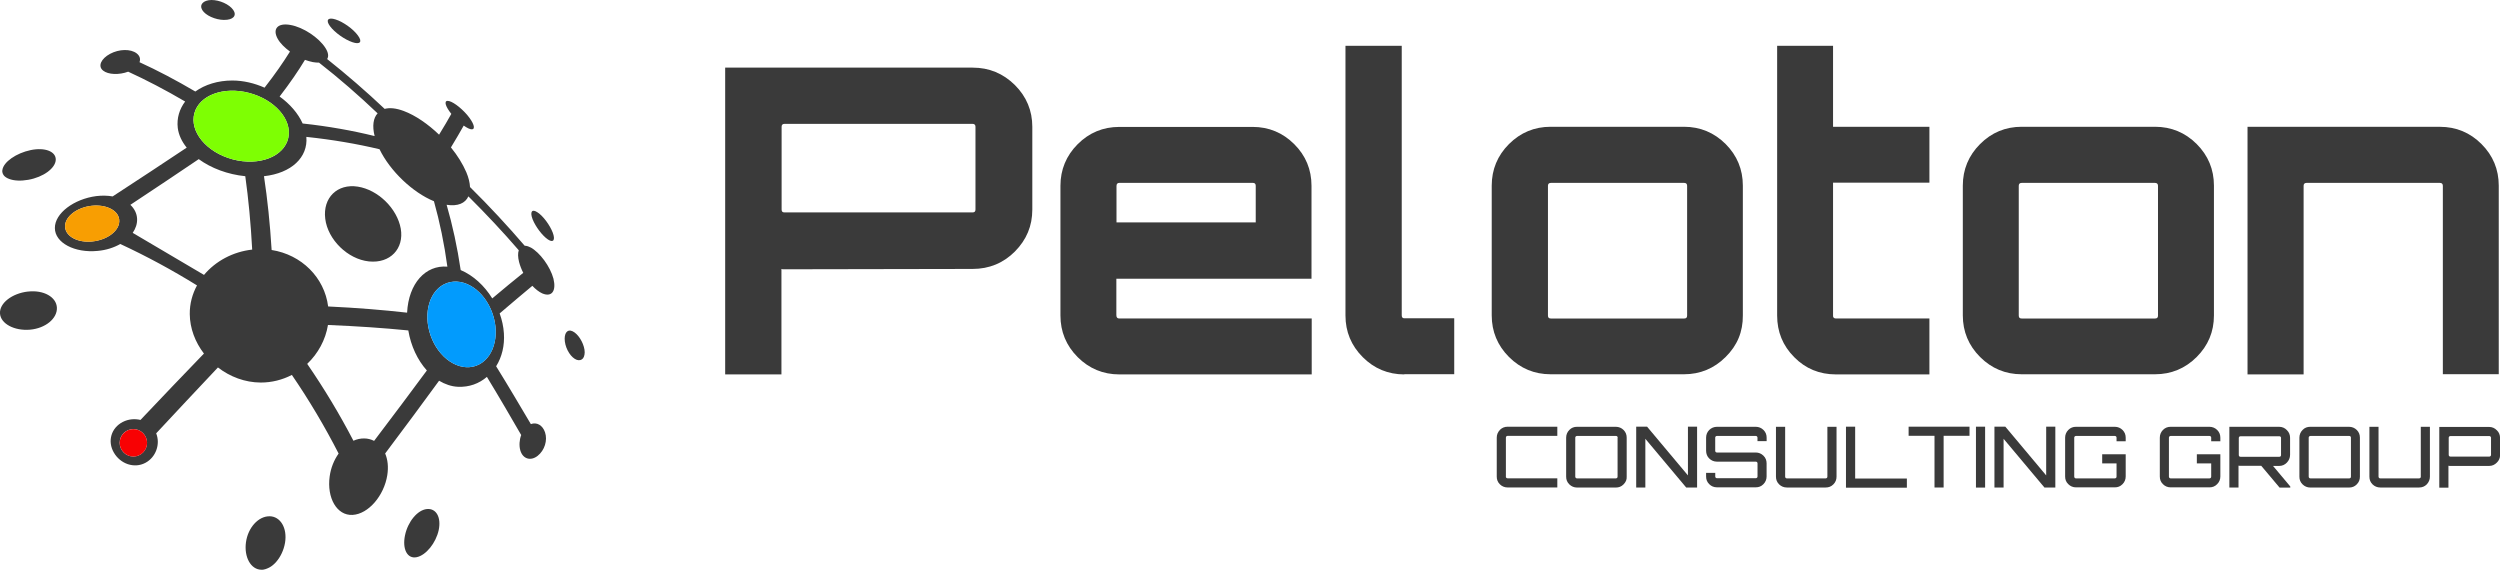 <?xml version="1.0" encoding="UTF-8"?><svg id="Layer_2" xmlns="http://www.w3.org/2000/svg" viewBox="0 0 702.04 160"><defs><style>.cls-1{fill:#7eff03;}.cls-2{fill:#f80103;}.cls-3{fill:#f89e02;}.cls-4{fill:#3a3a3a;}.cls-5{fill:#029bfd;}</style></defs><g id="Layer_1-2"><g><g><path class="cls-4" d="M313.49,88.56v-10.29h54.8v-26.11c0-4.53-1.62-8.46-4.84-11.67-3.21-3.21-7.14-4.85-11.67-4.85h-37.47c-4.53,0-8.46,1.62-11.68,4.85-3.2,3.21-4.84,7.14-4.84,11.67v36.45c0,4.54,1.63,8.46,4.84,11.68,3.22,3.21,7.14,4.85,11.68,4.85h54.04v-15.7h-54.04c-.55,0-.81-.31-.81-.88Zm.05-36.4c0-.51,.26-.81,.81-.81h37.47c.51,0,.81,.25,.81,.81v10.3h-39.1v-10.3h0Z"/><path class="cls-4" d="M273.12,18.98h-69.48V105.14h15.8v-29.62l.36,.1,53.32-.1c4.64,0,8.62-1.63,11.88-4.89,3.27-3.31,4.89-7.19,4.89-11.78v-23.25c0-4.53-1.63-8.46-4.89-11.72-3.31-3.26-7.23-4.89-11.87-4.89Zm.81,39.86c0,.56-.26,.81-.82,.81h-52.81c-.57,0-.81-.25-.81-.81v-23.25c0-.51,.25-.81,.81-.81h52.81c.51,0,.82,.25,.82,.81v23.25h0Z"/><path class="cls-4" d="M696.84,40.45c-3.2-3.21-7.13-4.84-11.67-4.84h-54.03V105.14h15.75V52.18c0-.51,.26-.82,.81-.82h37.47c.51,0,.82,.26,.82,.82v52.91h15.7V52.13c0-4.54-1.63-8.47-4.85-11.68Z"/><path class="cls-4" d="M605.18,35.6h-37.47c-4.53,0-8.46,1.63-11.67,4.85-3.21,3.21-4.85,7.14-4.85,11.68v36.44c0,4.53,1.63,8.46,4.85,11.68,3.21,3.21,7.13,4.85,11.67,4.85h37.47c4.53,0,8.46-1.63,11.68-4.85,3.21-3.21,4.85-7.08,4.85-11.68V52.12c0-4.53-1.63-8.46-4.85-11.68-3.21-3.2-7.14-4.84-11.68-4.84Zm.82,53.02c0,.57-.26,.82-.82,.82h-37.47c-.56,0-.81-.26-.81-.82V52.17c0-.51,.26-.81,.81-.81h37.47c.51,0,.82,.26,.82,.81v36.45Z"/><path class="cls-4" d="M514.75,12.86h-15.7V88.61c0,4.54,1.58,8.46,4.79,11.68,3.16,3.22,7.08,4.85,11.72,4.85h26.25v-15.7h-26.25c-.56,0-.87-.31-.81-.88V51.3h27.06v-15.7h-27.06V12.86h0Z"/><path class="cls-4" d="M393.63,88.56V12.86h-15.8V88.61c0,4.54,1.63,8.46,4.85,11.68,3.21,3.22,7.14,4.85,11.67,4.85v-.06h14.02v-15.7h-14.02c-.47,0-.72-.25-.72-.82Z"/><path class="cls-4" d="M472.9,35.6h-37.47c-4.53,0-8.45,1.63-11.68,4.85-3.21,3.21-4.85,7.14-4.85,11.68v36.44c0,4.53,1.63,8.46,4.85,11.68,3.21,3.21,7.14,4.85,11.68,4.85h37.47c4.53,0,8.46-1.63,11.68-4.85,3.26-3.21,4.88-7.08,4.84-11.68V52.12c0-4.53-1.63-8.46-4.84-11.68-3.22-3.2-7.14-4.84-11.68-4.84Zm.87,53.02c0,.57-.26,.82-.81,.82h-37.46c-.56,0-.81-.26-.81-.82V52.17c0-.51,.26-.81,.81-.81h37.46c.51,0,.81,.26,.81,.81v36.45Z"/></g><g><path class="cls-4" d="M421.2,120.73c-.58,.59-.89,1.33-.89,2.17v10.94c0,.84,.26,1.55,.89,2.17,.58,.57,1.33,.88,2.17,.88h13.95v-2.57h-13.95c-.13,0-.26-.04-.36-.13-.09-.09-.18-.23-.13-.36v-10.93c0-.14,.05-.27,.13-.36,.09-.09,.23-.14,.36-.14h13.95v-2.57h-13.95c-.83,0-1.54,.27-2.17,.88Z"/><path class="cls-4" d="M453.75,119.85h-10.9c-.84,0-1.55,.26-2.16,.89-.58,.59-.89,1.33-.89,2.17v10.94c0,.84,.26,1.55,.89,2.17,.58,.57,1.33,.89,2.16,.89h10.9c.84,0,1.55-.26,2.17-.89s.94-1.33,.88-2.17v-10.94c0-.84-.26-1.55-.88-2.17-.57-.57-1.33-.89-2.17-.89Zm.49,3.06v10.94c0,.13-.05,.26-.13,.35-.09,.09-.22,.14-.36,.14h-10.9c-.12,0-.26-.04-.35-.14-.09-.09-.14-.23-.14-.35v-10.94c0-.14,.05-.27,.14-.35,.09-.09,.22-.14,.35-.14h10.94c.14,0,.26,.04,.36,.14,.09,.08,.13,.22,.13,.35h-.05Z"/><polygon class="cls-4" points="474 133.5 462.53 119.82 459.47 119.82 459.47 136.9 462.04 136.9 462.04 123.22 473.51 136.9 476.57 136.9 476.57 119.82 474 119.82 474 133.5"/><path class="cls-4" d="M493.05,119.85h-10.9c-.83,0-1.59,.32-2.17,.89-.58,.59-.88,1.33-.88,2.17v3.67c0,.85,.3,1.61,.88,2.17,.59,.58,1.33,.89,2.17,.89h10.9c.13,0,.27,.05,.35,.13,.09,.09,.14,.23,.14,.36v3.67c0,.13-.05,.26-.14,.35-.09,.09-.22,.14-.35,.14h-10.9c-.13,0-.26-.05-.35-.14s-.13-.23-.13-.35v-1.02h-2.57v1.02c0,.84,.26,1.55,.88,2.16,.58,.59,1.33,.89,2.17,.89h10.89c.84,0,1.55-.26,2.16-.89,.58-.58,.89-1.33,.89-2.16v-3.67c0-.84-.26-1.55-.89-2.17-.58-.57-1.32-.89-2.16-.89h-10.9c-.13,0-.26-.04-.35-.13s-.13-.23-.13-.36v-3.67c0-.14,.05-.27,.13-.35,.09-.09,.22-.14,.35-.14h10.9c.13,0,.27,.04,.35,.14,.09,.08,.14,.22,.14,.35v.97h2.57v-.97c0-.84-.26-1.55-.89-2.17-.57-.57-1.33-.89-2.16-.89Z"/><path class="cls-4" d="M513.16,133.84c0,.14-.05,.27-.13,.36-.09,.09-.23,.14-.36,.14h-10.88c-.14,0-.27-.04-.36-.14-.09-.09-.13-.23-.13-.36v-13.99h-2.58v13.99c0,.85,.26,1.56,.89,2.18,.58,.57,1.33,.88,2.18,.88h10.88c.84,0,1.56-.26,2.17-.88,.62-.62,.89-1.33,.89-2.18v-13.99h-2.57v13.99h0Z"/><polygon class="cls-4" points="520.96 119.82 518.38 119.82 518.38 136.9 518.38 136.95 535.48 136.95 535.48 134.38 520.96 134.38 520.96 119.82"/><polygon class="cls-4" points="535.97 122.38 543.24 122.38 543.24 136.9 545.8 136.9 545.8 122.38 553.07 122.38 553.07 119.82 535.97 119.82 535.97 122.38"/><rect class="cls-4" x="554.88" y="119.82" width="2.57" height="17.1"/><polygon class="cls-4" points="574.6 133.5 563.13 119.82 560.07 119.82 560.07 136.9 562.64 136.9 562.64 123.22 574.11 136.9 577.17 136.9 577.17 119.82 574.6 119.82 574.6 133.5"/><path class="cls-4" d="M593.87,119.85h-10.89c-.84,0-1.55,.26-2.17,.89-.58,.59-.89,1.33-.89,2.17v10.89c0,.85,.26,1.56,.89,2.16,.58,.59,1.33,.9,2.17,.9h10.89c.85,0,1.55-.27,2.17-.9,.58-.58,.89-1.32,.89-2.16v-6.24h-6.6v2.57h4.03v3.72c0,.13-.05,.26-.13,.35-.09,.09-.23,.14-.36,.14h-10.9c-.13,0-.27-.04-.35-.14-.09-.08-.14-.23-.14-.35v-10.94c0-.14,.05-.27,.14-.35,.09-.09,.22-.14,.35-.14h10.9c.13,0,.26,.04,.36,.14,.09,.08,.13,.22,.13,.35v1.01h2.57v-1.01c0-.84-.27-1.55-.89-2.17-.57-.57-1.32-.89-2.17-.89Z"/><path class="cls-4" d="M620.45,119.85h-10.89c-.84,0-1.55,.26-2.17,.89-.58,.59-.88,1.33-.88,2.17v10.89c0,.85,.26,1.56,.88,2.16,.58,.59,1.32,.9,2.17,.9h10.89c.84,0,1.55-.27,2.16-.9,.59-.58,.9-1.32,.9-2.16v-6.24h-6.6v2.57h4.03v3.72c0,.13-.05,.26-.13,.35-.09,.09-.23,.14-.35,.14h-10.9c-.13,0-.26-.04-.35-.14-.09-.08-.14-.23-.14-.35v-10.94c0-.14,.05-.27,.14-.35,.09-.09,.22-.14,.35-.14h10.9c.12,0,.26,.04,.35,.14,.09,.08,.13,.22,.13,.35v1.01h2.57v-1.01c0-.84-.27-1.55-.89-2.17-.58-.57-1.33-.89-2.17-.89Z"/><path class="cls-4" d="M638.3,130.84h1.73c.84,0,1.56-.31,2.17-.94,.57-.61,.89-1.33,.89-2.17v-4.77c0-.85-.27-1.56-.89-2.17-.57-.61-1.33-.94-2.17-.94h-13.99v17.06h2.57v-6.15c.23,.05,.41,.05,.54,.05h5.85l5.14,6.11h3.01v-.31l-4.83-5.75Zm-9.12-2.57c-.14,0-.27-.04-.36-.13-.09-.09-.13-.23-.13-.35v-4.79c0-.13,.05-.26,.13-.36,.09-.08,.23-.13,.36-.13h10.89c.13,0,.26,.05,.36,.13,.09,.09,.12,.23,.12,.36v4.79c0,.13-.04,.26-.12,.35-.09,.09-.23,.13-.36,.13h-10.89Z"/><path class="cls-4" d="M659.65,119.85h-10.89c-.85,0-1.56,.26-2.16,.89-.59,.59-.89,1.33-.89,2.17v10.94c0,.84,.26,1.55,.89,2.17,.58,.57,1.32,.89,2.16,.89h10.89c.84,0,1.55-.26,2.17-.89s.88-1.33,.88-2.17v-10.94c0-.84-.26-1.55-.88-2.17-.58-.57-1.33-.89-2.17-.89Zm.53,13.99c0,.14-.04,.27-.12,.36-.09,.09-.22,.14-.36,.14h-10.89c-.13,0-.27-.04-.35-.14-.09-.09-.14-.23-.14-.36v-10.93c0-.14,.05-.27,.14-.35,.09-.09,.22-.14,.35-.14h10.89c.14,0,.26,.04,.36,.14,.09,.08,.12,.22,.12,.35v10.93Z"/><path class="cls-4" d="M679.81,133.84c0,.14-.05,.27-.14,.36-.09,.09-.23,.14-.35,.14h-10.9c-.13,0-.27-.04-.35-.14-.09-.09-.14-.23-.14-.36v-13.99h-2.56v13.99c0,.85,.26,1.56,.88,2.18,.59,.57,1.33,.88,2.17,.88h10.89c.84,0,1.55-.26,2.17-.88,.57-.62,.88-1.33,.88-2.18v-13.99h-2.56v13.99h0Z"/><path class="cls-4" d="M701.15,120.83c-.58-.62-1.32-.94-2.17-.94h-13.99v17.06h2.57v-6.16c.23,.05,.4,.05,.53,.05h10.9c.84,0,1.55-.31,2.17-.94,.61-.61,.93-1.33,.89-2.12v-4.8c0-.83-.26-1.54-.89-2.15Zm-1.63,6.9c0,.13-.05,.26-.14,.35-.09,.09-.22,.14-.35,.14h-10.9c-.13,0-.26-.04-.36-.14-.09-.08-.13-.22-.13-.35v-4.78c0-.14,.04-.26,.13-.36,.09-.09,.23-.14,.36-.14h10.9c.13,0,.26,.05,.35,.14,.09,.09,.14,.23,.14,.36v4.78Z"/></g><path class="cls-4" d="M75.68,144.98c-3.11-.03-6.04,3.17-6.61,7.3-.57,4.12,1.34,7.66,4.31,7.71h.26c.09,0,.18-.02,.27-.02,.21-.03,.39-.07,.57-.13,.36-.11,.72-.26,1.08-.44,.72-.36,1.41-.94,2-1.62,1.2-1.37,2.13-3.29,2.48-5.35,.69-4.13-1.28-7.43-4.36-7.46Z"/><path class="cls-4" d="M7.85,81.87C3.38,82.38-.2,85.13,0,88.04c.18,2.87,4.03,4.91,8.41,4.54,4.37-.38,7.68-3.14,7.57-6.15-.12-3.02-3.71-5.06-8.14-4.55Z"/><path class="cls-4" d="M1.05,49.24c.33,.42,.87,.77,1.53,1.01,1.35,.51,3.23,.62,5.36,.24,4.25-.75,7.63-3.26,7.72-5.62,.07-2.34-3.05-3.56-7.06-2.72-4.01,.84-7.63,3.32-7.93,5.59-.03,.06-.03,.14-.03,.21v.21c0,.15,.03,.27,.07,.39,.06,.24,.18,.47,.35,.68Z"/><path class="cls-4" d="M98.96,11.85c2.19,.75,2.87-.11,1.55-1.88-1.28-1.79-4.12-3.83-6.28-4.51-2.15-.69-2.84,.18-1.55,1.91,1.31,1.76,4.1,3.74,6.28,4.48Z"/><path class="cls-4" d="M153.87,67.25c1.53,1.02,2.13,.15,1.35-1.92-.78-2.06-2.66-4.64-4.25-5.68-1.59-1.08-2.22-.21-1.41,1.92,.84,2.12,2.78,4.66,4.31,5.68Z"/><path class="cls-4" d="M62.94,5.59c2.51,.03,3.65-1.19,2.57-2.78C64.43,1.23,61.66-.02,59.35,0c-2.3,.06-3.44,1.31-2.55,2.82,.9,1.5,3.65,2.75,6.14,2.78Z"/><path class="cls-4" d="M119.87,142.95c-2.6,.26-5.33,3.49-6.14,7.39-.8,3.83,.63,6.67,3.27,6.13,2.64-.54,5.41-4.01,6.19-7.59,.77-3.63-.72-6.2-3.32-5.93Z"/><path class="cls-4" d="M148.96,69.49c-.6-.33-1.13-.48-1.62-.48-4.73-5.51-9.84-11.04-15.35-16.48-.06-1.23-.39-2.64-1.05-4.19-.99-2.3-2.48-4.69-4.31-6.94,1.37-2.24,2.54-4.28,3.59-6.13,.93,.65,1.77,1.08,2.3,1.05,1.11-.06,.51-1.85-1.35-4.07-1.89-2.19-4.34-3.95-5.48-3.92-1.08,.03-.57,1.62,1.05,3.65-.99,1.77-2.1,3.68-3.44,5.84-3.08-2.96-6.61-5.41-9.9-6.64-2.15-.81-3.98-.99-5.38-.6-5.23-4.94-10.65-9.63-16.15-14,.47-.72,.36-1.79-.48-3.11-1.83-2.9-6.25-5.84-9.84-6.46-3.59-.66-5.14,1.13-3.53,3.95,.69,1.22,1.95,2.45,3.41,3.52-1.88,3.02-4.21,6.4-7.14,10.14-2.84-1.26-5.95-2.01-9.06-2.01-4.01,0-7.66,1.14-10.38,3.09-5.38-3.17-10.67-5.95-15.67-8.23,.33-.9,.09-1.79-.8-2.48-1.71-1.31-4.91-1.23-7.45,.12-2.51,1.34-3.56,3.47-1.97,4.72,1.41,1.14,4.49,1.26,7.03,.3,5.08,2.33,10.49,5.14,16,8.38-1.59,2.12-2.39,4.66-2.07,7.42,.25,1.97,1.14,3.83,2.51,5.53-6.28,4.19-13.22,8.77-20.79,13.7-1.4-.24-2.96-.29-4.6-.09-6.25,.81-11.67,4.82-11.63,8.97,0,4.16,5.59,7.06,12.02,6.42,2.39-.21,4.58-.93,6.35-1.94,7.47,3.47,14.69,7.39,21.54,11.63-1.31,2.43-2.06,5.14-2.03,8.04,.03,4.03,1.53,7.91,3.98,11.1-5.89,6.1-11.9,12.38-17.82,18.64-1.59-.39-3.38-.25-4.96,.56-3.3,1.68-4.37,5.45-2.51,8.62,1.83,3.16,5.71,4.54,8.86,2.86,2.93-1.55,4.25-5.23,3.02-8.28,5.74-6.2,11.63-12.41,17.34-18.5,3.38,2.61,7.57,4.22,12.02,4.24,3.14,0,6.1-.77,8.74-2.14,4.87,7.11,9.27,14.54,13.13,22.08-1.26,1.77-2.18,3.98-2.51,6.4-.84,6.04,2.01,11.07,6.43,10.83,4.46-.25,8.85-5.42,9.75-11.18,.36-2.31,.12-4.37-.6-6.07,5.56-7.42,10.65-14.24,15.14-20.43,1.64,.98,3.44,1.62,5.29,1.7,3.15,.15,5.95-.9,8.14-2.78,3.5,5.75,6.71,11.28,9.63,16.33-.51,1.35-.63,2.97-.25,4.31,.72,2.46,2.94,3.05,4.87,1.53,1.95-1.53,2.84-4.36,2.07-6.61-.66-1.97-2.3-2.93-3.98-2.3-2.97-5-6.2-10.52-9.75-16.24,1.62-2.58,2.42-5.81,2.18-9.28-.12-1.89-.54-3.76-1.19-5.56,3.53-3.02,6.58-5.59,9.18-7.75,.9,.95,1.86,1.71,2.79,2.13,2.66,1.13,3.98-.65,3.14-4.13-.93-3.45-3.81-7.36-6.44-8.8Zm-123-1.68c-4.1,.42-7.42-1.37-7.68-3.95-.27-2.57,2.6-5.2,6.61-5.95,4.28-.78,8.26,.86,8.59,3.76,.33,2.93-3.17,5.68-7.51,6.13Zm11.49,60.39c-2.13,0-3.85-1.74-3.85-3.86s1.74-3.85,3.85-3.85,3.83,1.74,3.85,3.85c0,2.12-1.74,3.86-3.85,3.86ZM85.64,16.81c.75,.27,1.49,.48,2.21,.63,.66,.12,1.22,.15,1.74,.15,5.63,4.39,11.13,9.18,16.45,14.24-1.2,1.28-1.56,3.5-.84,6.38-6.28-1.55-13.01-2.75-20.21-3.53-1.29-2.87-3.59-5.5-6.47-7.57,2.93-3.81,5.26-7.21,7.12-10.3Zm-28.35,60.39l-20.02-11.81c.84-1.23,1.28-2.54,1.23-3.92-.06-1.52-.75-2.87-1.89-3.95,6.94-4.6,13.38-8.88,19.2-12.83,3.49,2.55,8.17,4.31,13.07,4.79,.9,6.42,1.55,13.31,1.94,20.61-5.41,.6-10.28,3.23-13.54,7.12Zm8.04-32.46c-7.39-1.97-12.18-7.84-10.74-12.98,1.4-5.03,8.19-7.54,15.31-5.68,7.18,1.85,12.17,7.45,11.07,12.6-1.14,5.3-8.16,8.05-15.64,6.07Zm10.95,25.46c-.45-7.35-1.17-14.26-2.15-20.72,7.72-.84,12.41-5.32,11.9-11.04,7.36,.78,14.18,1.95,20.55,3.47,2.96,6.11,9.3,12.15,15.28,14.6,1.62,5.8,2.9,11.91,3.77,18.37-6.13-.51-10.89,4.69-11.31,12.92-6.85-.77-14.24-1.37-22.17-1.74-1.04-8.14-7.47-14.54-15.87-15.86Zm28.78,53.61c-.84-.43-1.8-.69-2.82-.69s-2.03,.21-2.99,.65c-3.83-7.36-8.17-14.59-12.98-21.59,3.05-2.9,5.14-6.73,5.83-10.92,8.08,.33,15.59,.84,22.56,1.53,.72,4.36,2.6,8.34,5.21,11.24-4.43,6.01-9.39,12.62-14.81,19.77Zm28.63-21.09c-4.82,1.71-10.53-2.1-12.78-8.52-2.24-6.43-.18-13.01,4.61-14.72,4.82-1.71,10.52,2.1,12.77,8.52,2.28,6.41,.18,13.01-4.6,14.71Zm4.54-18.93c-2.21-3.58-5.35-6.46-8.86-7.95-.95-6.42-2.27-12.53-3.95-18.33,3.15,.48,5.23-.42,6.11-2.37,5.03,5,9.78,10.08,14.15,15.14-.27,.77-.27,1.92,.09,3.32,.27,1.01,.66,2.04,1.17,3.02-2.51,2-5.38,4.39-8.7,7.17Z"/><path class="cls-4" d="M160.81,93.03c-1.53-.72-2.48,.57-2.19,2.88,.3,2.32,1.82,4.6,3.35,5.14,.75,.24,1.37,.06,1.77-.45,.18-.27,.33-.6,.39-1.01,.03-.22,.03-.43,.06-.66,0-.24-.04-.47-.06-.74-.33-2.1-1.82-4.44-3.32-5.15Z"/><path class="cls-4" d="M103.59,73.41c5.98,.63,9.93-3.59,8.95-9.21-1.02-5.65-6.35-10.89-12.06-11.79-5.72-.9-9.87,3.08-9.15,9.01,.72,5.88,6.31,11.36,12.26,11.99Z"/><g><path class="cls-3" d="M24.9,57.91c-4.01,.75-6.89,3.38-6.61,5.95,.27,2.57,3.59,4.37,7.68,3.95,4.34-.45,7.84-3.2,7.51-6.13-.33-2.9-4.3-4.55-8.58-3.77Z"/><path class="cls-2" d="M37.46,120.5c-2.13,0-3.85,1.74-3.85,3.85s1.74,3.86,3.85,3.86,3.85-1.74,3.85-3.86c-.03-2.12-1.74-3.85-3.85-3.85Z"/><path class="cls-5" d="M125.52,79.48c-4.78,1.71-6.85,8.28-4.6,14.72,2.24,6.42,7.95,10.23,12.77,8.52,4.79-1.7,6.89-8.3,4.6-14.72-2.23-6.42-7.95-10.23-12.77-8.52Z"/><path class="cls-1" d="M80.98,38.68c1.1-5.15-3.89-10.74-11.07-12.6-7.12-1.85-13.91,.65-15.31,5.68-1.44,5.14,3.34,11,10.74,12.98,7.48,1.98,14.5-.78,15.64-6.07Z"/></g></g></g></svg>